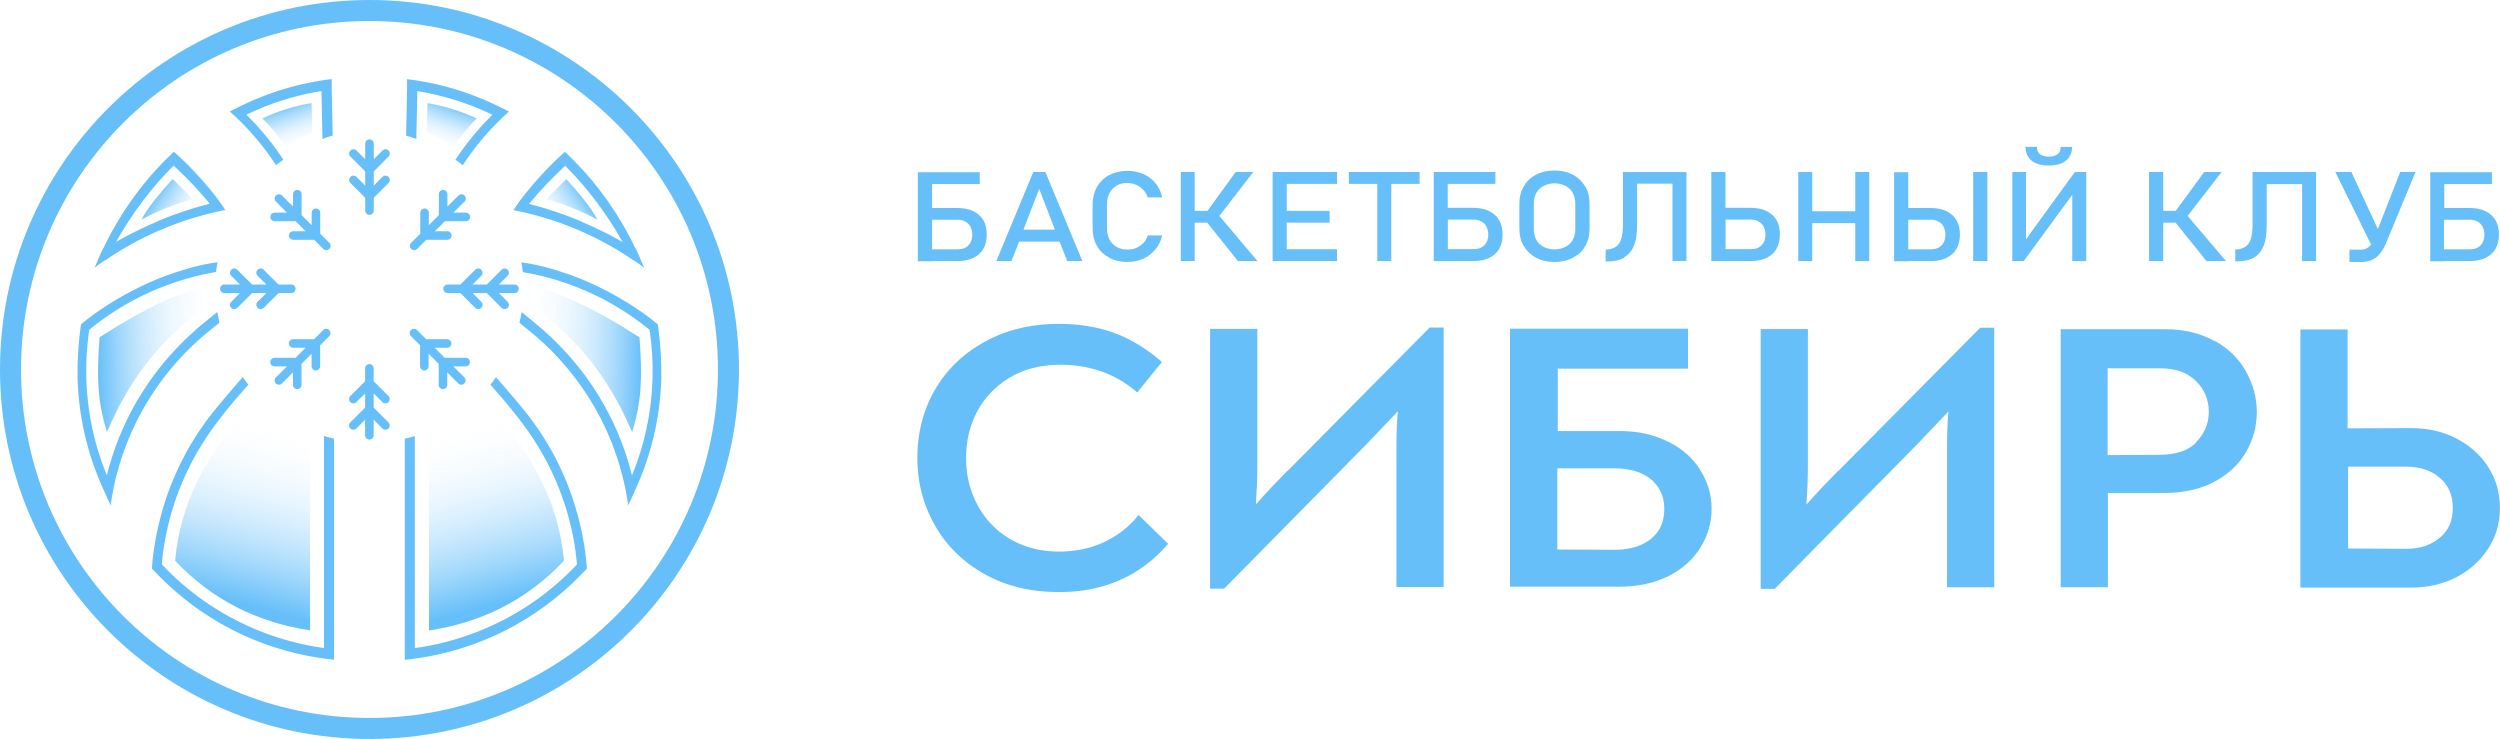 <?xml version="1.0" encoding="UTF-8"?> <svg xmlns:xlink="http://www.w3.org/1999/xlink" xmlns="http://www.w3.org/2000/svg" data-bbox="0 0 280.65 82.96" viewBox="0 0 280.66 82.96" data-type="ugc"><g><defs><mask maskUnits="userSpaceOnUse" height="32766" width="3.05" y="-9012.91" x="40.02" id="8381291e-ebc2-4c9d-b79f-b54ed96e53ce"></mask><mask maskUnits="userSpaceOnUse" height="6.79" width="3.05" y="24.51" x="40.02" id="ef46afa8-9050-4804-b5fe-ab9fc8d07662"><g filter="url(#7a74f079-67d2-4cf0-a215-baff0e11769f)"><g mask="url(#8381291e-ebc2-4c9d-b79f-b54ed96e53ce)"><path style="mix-blend-mode:multiply" fill="url(#9cbe2bfe-4dd0-4a9b-9095-eb3c4af861b7)" d="m41.47 24.51-1.45 3.5 1.45 3.29 1.6-3.29z"></path></g></g></mask><mask maskUnits="userSpaceOnUse" height="32766" width="3.09" y="-9012.91" x="40" id="debbaa3b-7d63-4538-9f99-3aa6994928a9"></mask><mask maskUnits="userSpaceOnUse" height="6.88" width="3.09" y="24.47" x="40" id="e515a192-2ba5-4e02-8270-837958e48aa9"><g filter="url(#5f9a6b09-f4e6-47d7-a177-ecf188ba04ac)"><g mask="url(#debbaa3b-7d63-4538-9f99-3aa6994928a9)"><path d="m41.47 31.34-.02-.03-1.45-3.3 1.47-3.55 1.62 3.55zm-1.43-3.33 1.43 3.25 1.58-3.25-1.58-3.46z" style="mix-blend-mode:multiply" fill="url(#604e765d-be46-46cd-a2ad-777c0bdd9fdf)"></path></g></g></mask><mask maskUnits="userSpaceOnUse" height="32766" width="3.5" y="-9012.91" x="42.1" id="98b455c2-9a44-4ac9-a6a5-d39a992ccbd2"></mask><mask maskUnits="userSpaceOnUse" height="7.81" width="3.5" y="22.88" x="42.1" id="600e5775-0e7d-4b2f-bc41-4a81e23f80a8"><g filter="url(#4a6fc8e1-b565-4e74-8535-fadddd865ec4)"><g mask="url(#98b455c2-9a44-4ac9-a6a5-d39a992ccbd2)"><path style="mix-blend-mode:multiply" fill="url(#0f926188-ecd9-4c05-842f-8fc4ddd9c56c)" d="m43.39 28.01-1.29 2.68 3.5-2.68v-5.13l-3.18 3.02z"></path></g></g></mask><mask maskUnits="userSpaceOnUse" height="32766" width="3.57" y="-9012.91" x="42.05" id="a3d8d0f0-d80c-4113-8a1c-90fd80fd6306"></mask><mask maskUnits="userSpaceOnUse" height="7.91" width="3.57" y="22.84" x="42.05" id="1ef5bc40-323c-4a77-b434-cfd1f8b7be45"><g filter="url(#b9f44138-5f10-410e-bcea-fd60ba0f1d8c)"><g mask="url(#a3d8d0f0-d80c-4113-8a1c-90fd80fd6306)"><path d="m42.05 30.75 1.32-2.74-.97-2.12 3.22-3.05v5.18l-3.56 2.73Zm.39-4.85.96 2.11-1.26 2.62L45.58 28v-5.08z" style="mix-blend-mode:multiply" fill="url(#bda35b3b-85c6-41b8-95c5-2d41ec1a8661)"></path></g></g></mask><mask maskUnits="userSpaceOnUse" height="32766" width="3.5" y="-9012.91" x="37.48" id="78565c2e-329d-42cc-aad9-c3f40055bda0"></mask><mask maskUnits="userSpaceOnUse" height="7.81" width="3.5" y="22.88" x="37.48" id="85565e99-0b56-4922-8861-a0aa65d30c42"><g filter="url(#55588344-2fc6-4b5b-9bcb-f65031283986)"><g mask="url(#78565c2e-329d-42cc-aad9-c3f40055bda0)"><path style="mix-blend-mode:multiply" fill="url(#bca43907-b296-4400-8550-5b156fe85b2b)" d="m39.7 28.01 1.29 2.68-3.51-2.68v-5.13l3.18 3.02z"></path></g></g></mask><mask maskUnits="userSpaceOnUse" height="32766" width="3.57" y="-9012.91" x="37.47" id="5fef344a-84cd-42d8-ac51-c618ab93a70e"></mask><mask maskUnits="userSpaceOnUse" height="7.91" width="3.57" y="22.84" x="37.47" id="04b9b35b-e4e4-4c3b-8cc5-23cb85e81dd8"><g filter="url(#48ccb051-e4f9-445a-be0c-ac104703c703)"><g mask="url(#5fef344a-84cd-42d8-ac51-c618ab93a70e)"><path d="m41.04 30.75-3.57-2.73v-5.18l3.22 3.05-.96 2.12 1.32 2.74ZM37.5 28l3.44 2.63-1.26-2.62.96-2.11-3.14-2.98z" style="mix-blend-mode:multiply" fill="url(#e218fbbd-a3ad-420e-af38-089741320108)"></path></g></g></mask><mask maskUnits="userSpaceOnUse" height="32766" width="3.05" y="-9012.91" x="40.02" id="9a872bd1-f149-4aac-9bf5-a39767d6cca1"></mask><mask maskUnits="userSpaceOnUse" height="6.79" width="3.05" y="33.51" x="40.02" id="358e8499-5ae2-413e-b5b8-579cb05d8781"><g filter="url(#0460b159-8922-403f-bb09-f1381ad9348f)"><g mask="url(#9a872bd1-f149-4aac-9bf5-a39767d6cca1)"><path style="mix-blend-mode:multiply" fill="url(#f7fc1f9b-283d-4654-a3f6-d334c3abb498)" d="m41.47 40.3-1.45-3.5 1.45-3.29 1.6 3.29z"></path></g></g></mask><mask maskUnits="userSpaceOnUse" height="32766" width="3.09" y="-9012.91" x="40" id="d1ea6c82-6c82-49f9-a853-ec79144d5207"></mask><mask maskUnits="userSpaceOnUse" height="6.88" width="3.09" y="33.47" x="40" id="37ec07b0-4945-4f70-a05d-845eb15f59bb"><g filter="url(#e4c6cc48-34ab-4a51-ae6d-2aaeb8439337)"><g mask="url(#d1ea6c82-6c82-49f9-a853-ec79144d5207)"><path d="M41.47 40.35 40 36.8l1.47-3.33 1.62 3.33zm-1.44-3.55 1.43 3.46 1.58-3.46-1.58-3.25z" style="mix-blend-mode:multiply" fill="url(#4db0ccfe-3e39-43f1-bfd2-84b9f6a96fbc)"></path></g></g></mask><mask maskUnits="userSpaceOnUse" height="32766" width="3.5" y="-9012.91" x="42.1" id="a7addad0-8578-4f23-ba79-86156b46b3f8"></mask><mask maskUnits="userSpaceOnUse" height="7.81" width="3.5" y="34.12" x="42.1" id="aa449fd0-b941-4514-b530-134101312d81"><g filter="url(#3e8bb9ec-b6e4-490e-a1cd-d7fcb96a5635)"><g mask="url(#a7addad0-8578-4f23-ba79-86156b46b3f8)"><path style="mix-blend-mode:multiply" fill="url(#fa8e73e2-31db-4fb2-abf6-d544b78a0d8e)" d="m43.39 36.8-1.29-2.68 3.5 2.68v5.13l-3.18-3.02z"></path></g></g></mask><mask maskUnits="userSpaceOnUse" height="32766" width="3.57" y="-9012.91" x="42.05" id="1f0b8d0b-53d5-4c51-83da-43471c0ebe2e"></mask><mask maskUnits="userSpaceOnUse" height="7.91" width="3.57" y="34.06" x="42.05" id="09cae33b-ff4f-4d86-88e9-9199c1c8f20d"><g filter="url(#9f446142-ea2c-47b8-a2e6-20f681229a23)"><g mask="url(#1f0b8d0b-53d5-4c51-83da-43471c0ebe2e)"><path d="m45.62 41.97-3.22-3.05.96-2.12-1.32-2.74 3.57 2.73v5.18Zm-3.18-3.06 3.14 2.98v-5.08l-3.44-2.63 1.26 2.62z" style="mix-blend-mode:multiply" fill="url(#e2e2fea3-671d-4ddc-b3c0-72143402d359)"></path></g></g></mask><mask maskUnits="userSpaceOnUse" height="32766" width="3.5" y="-9012.91" x="37.48" id="b75c3a72-ef83-474a-b8d8-7c5b190d4c5b"></mask><mask maskUnits="userSpaceOnUse" height="7.81" width="3.5" y="34.12" x="37.48" id="5d3df922-fdd9-4457-b322-c9c063cb1fde"><g filter="url(#2c86d8c8-75d6-4410-881f-402919e60cbd)"><g mask="url(#b75c3a72-ef83-474a-b8d8-7c5b190d4c5b)"><path style="mix-blend-mode:multiply" fill="url(#90437ce9-2821-4c36-b5a1-578f887f5e3f)" d="m39.7 36.8 1.29-2.68-3.51 2.68v5.13l3.18-3.02z"></path></g></g></mask><mask maskUnits="userSpaceOnUse" height="32766" width="3.57" y="-9012.91" x="37.47" id="3be89d1f-6dd2-44de-8f64-389e02fa9929"></mask><mask maskUnits="userSpaceOnUse" height="7.91" width="3.57" y="34.06" x="37.47" id="51a64433-0ec8-4ad3-8a32-932919d4161f"><g filter="url(#8480b164-85d4-4b8a-82a7-7268adc0c069)"><g mask="url(#3be89d1f-6dd2-44de-8f64-389e02fa9929)"><path d="M37.47 41.97v-5.18l3.56-2.73-1.32 2.74.97 2.12-3.22 3.05Zm.03-5.16v5.08l3.14-2.98-.96-2.11 1.26-2.62z" style="mix-blend-mode:multiply" fill="url(#8fa55b80-9024-4244-a5c4-4ebd92179808)"></path></g></g></mask><mask maskUnits="userSpaceOnUse" height="32766" width="6.79" y="-9012.91" x="42.57" id="89772f3f-c146-47f7-91d2-1c4fe761feae"></mask><mask maskUnits="userSpaceOnUse" height="3.05" width="6.79" y="30.96" x="42.57" id="cef4e33e-8a8c-44e0-a1e6-1eab053289a6"><g filter="url(#e5b1adb5-74c3-47cf-b187-9bb95c5efada)"><g mask="url(#89772f3f-c146-47f7-91d2-1c4fe761feae)"><path style="mix-blend-mode:multiply" fill="url(#2fea8d55-649f-4572-80d6-0f8c49f71412)" d="m49.36 32.41-3.5-1.45-3.29 1.45 3.29 1.6z"></path></g></g></mask><mask maskUnits="userSpaceOnUse" height="32766" width="6.88" y="-9012.91" x="42.53" id="e71a5e89-a7b7-47ed-989f-7cd667c2bb84"></mask><mask maskUnits="userSpaceOnUse" height="3.09" width="6.88" y="30.94" x="42.53" id="74539a94-d4e8-4ecd-a889-c2c47d34320e"><g filter="url(#ddc9deb8-82fc-43ec-b3a7-56d51c5842f3)"><g mask="url(#e71a5e89-a7b7-47ed-989f-7cd667c2bb84)"><path d="m45.86 34.03-3.33-1.62 3.33-1.47 3.54 1.47-3.55 1.62Zm-3.25-1.62 3.25 1.58 3.46-1.58-3.46-1.43z" style="mix-blend-mode:multiply" fill="url(#22e1eb64-2ca1-4574-8e3d-490b694125dc)"></path></g></g></mask><mask maskUnits="userSpaceOnUse" height="32766" width="7.81" y="-9012.91" x="43.18" id="de94493a-0a2d-4402-9d57-83dfd7d1088e"></mask><mask maskUnits="userSpaceOnUse" height="3.5" width="7.81" y="33.04" x="43.18" id="da2bd7a5-c652-4dc1-8ee6-1761caf727b6"><g filter="url(#a1eb752f-4e2f-4654-a37e-66db5addb745)"><g mask="url(#de94493a-0a2d-4402-9d57-83dfd7d1088e)"><path style="mix-blend-mode:multiply" fill="url(#46d12d68-2c03-431f-b1a4-d06ed1625537)" d="m45.86 34.33-2.68-1.29 2.68 3.5h5.13l-3.01-3.18z"></path></g></g></mask><mask maskUnits="userSpaceOnUse" height="32766" width="7.91" y="-9012.91" x="43.13" id="dab00826-75dc-42eb-959a-7606544ece4b"></mask><mask maskUnits="userSpaceOnUse" height="3.57" width="7.91" y="32.99" x="43.13" id="c5e32037-f5af-4336-8458-5b2748794b4d"><g filter="url(#92dd64e6-e562-47b1-836f-de34e2672214)"><g mask="url(#dab00826-75dc-42eb-959a-7606544ece4b)"><path d="M51.03 36.56h-5.18l-2.72-3.57 2.74 1.32 2.12-.97zm-5.16-.04h5.08l-2.98-3.14-2.11.96-2.62-1.26z" style="mix-blend-mode:multiply" fill="url(#96ac2646-0ce4-4f3c-9954-20a2fbc98b31)"></path></g></g></mask><mask maskUnits="userSpaceOnUse" height="32766" width="7.81" y="-9012.91" x="43.18" id="b0c4bac7-e085-4db0-861e-d051da7ed842"></mask><mask maskUnits="userSpaceOnUse" height="3.5" width="7.81" y="28.42" x="43.18" id="c1674dc5-3aa4-4951-9f24-ff8c7b1925f8"><g filter="url(#28375846-4acd-478b-8b59-63aa62aa8dfa)"><g mask="url(#b0c4bac7-e085-4db0-861e-d051da7ed842)"><path style="mix-blend-mode:multiply" fill="url(#d02c13c1-a3ef-4ad8-bdf4-47d7bfa51cf1)" d="m45.86 30.64-2.68 1.29 2.68-3.51h5.13l-3.01 3.18z"></path></g></g></mask><mask maskUnits="userSpaceOnUse" height="32766" width="7.91" y="-9012.91" x="43.13" id="0bb5ae1a-7134-4306-ac23-31cdd52cd21d"></mask><mask maskUnits="userSpaceOnUse" height="3.57" width="7.91" y="28.41" x="43.13" id="b3f13003-9a51-42f2-b77d-49c80a9b2da6"><g filter="url(#95668d08-9428-457d-b15b-5d5b84ba8427)"><g mask="url(#0bb5ae1a-7134-4306-ac23-31cdd52cd21d)"><path d="m43.13 31.98 2.73-3.57h5.18l-.03.03-3.02 3.19-2.12-.97zm2.74-3.54-2.63 3.44 2.62-1.26 2.11.96 2.98-3.14z" style="mix-blend-mode:multiply" fill="url(#b278bda0-9480-4959-ba1b-ca1bcb8e6a8e)"></path></g></g></mask><mask maskUnits="userSpaceOnUse" height="32766" width="6.79" y="-9012.91" x="33.57" id="31b2bbe8-6353-4fab-9157-d4cccd785462"></mask><mask maskUnits="userSpaceOnUse" height="3.05" width="6.79" y="30.96" x="33.57" id="17c463a0-7c53-41fd-9edb-e74c5cfd4a38"><g filter="url(#ad86db56-f847-4529-90b4-8d4b376a4053)"><g mask="url(#31b2bbe8-6353-4fab-9157-d4cccd785462)"><path style="mix-blend-mode:multiply" fill="url(#82f08786-4742-486c-bc93-f1ee9eb7349a)" d="m33.57 32.41 3.5-1.45 3.29 1.45-3.29 1.6z"></path></g></g></mask><mask maskUnits="userSpaceOnUse" height="32766" width="6.88" y="-9012.91" x="33.53" id="0365a260-ea8c-4697-a99d-d1b50e1675e1"></mask><mask maskUnits="userSpaceOnUse" height="3.09" width="6.88" y="30.94" x="33.53" id="b20b97a7-8c51-4ec6-bb7d-3ae6452319ca"><g filter="url(#774f23f1-5668-4809-8f63-434c6474b979)"><g mask="url(#0365a260-ea8c-4697-a99d-d1b50e1675e1)"><path d="m37.07 34.03-3.55-1.62 3.55-1.47 3.33 1.47zm-3.46-1.62 3.46 1.58 3.25-1.58-3.25-1.43z" style="mix-blend-mode:multiply" fill="url(#152ce02c-0095-41fe-bba7-d8d8951989f0)"></path></g></g></mask><mask maskUnits="userSpaceOnUse" height="32766" width="7.81" y="-9012.91" x="31.94" id="ddd5bf61-e134-482c-a159-b5c91d0ef746"></mask><mask maskUnits="userSpaceOnUse" height="3.5" width="7.81" y="33.04" x="31.94" id="76a77a6d-1049-48f7-8a07-14fd46af4523"><g filter="url(#889ba124-5786-4369-bbcd-b9fe81635382)"><g mask="url(#ddd5bf61-e134-482c-a159-b5c91d0ef746)"><path style="mix-blend-mode:multiply" fill="url(#43a91c19-b181-4ef5-a656-df42f0d4a18a)" d="m37.07 34.33 2.68-1.29-2.68 3.5h-5.13l3.02-3.18z"></path></g></g></mask><mask maskUnits="userSpaceOnUse" height="32766" width="7.91" y="-9012.91" x="31.9" id="5608d059-2f49-497e-b8ec-765cd59e6ab7"></mask><mask maskUnits="userSpaceOnUse" height="3.57" width="7.91" y="32.99" x="31.9" id="778f3680-0488-4138-b146-de507e08a221"><g filter="url(#26cbd9ab-9c5b-4312-a33f-8f5e474214f6)"><g mask="url(#5608d059-2f49-497e-b8ec-765cd59e6ab7)"><path d="M37.08 36.56H31.9l.03-.03 3.02-3.19 2.12.97 2.74-1.32zm-5.09-.04h5.08l2.63-3.44-2.62 1.26-2.11-.96z" style="mix-blend-mode:multiply" fill="url(#f9205ab0-529f-4f56-8dce-152997b43340)"></path></g></g></mask><mask maskUnits="userSpaceOnUse" height="32766" width="7.81" y="-9012.91" x="31.94" id="45f13c5d-c830-407e-b2e6-f47878a34822"></mask><mask maskUnits="userSpaceOnUse" height="3.5" width="7.81" y="28.42" x="31.94" id="f79abee6-70c6-4c9c-9d30-ca949565bc55"><g filter="url(#03d340af-0bc4-4c4f-9382-ab244f87fe86)"><g mask="url(#45f13c5d-c830-407e-b2e6-f47878a34822)"><path style="mix-blend-mode:multiply" fill="url(#3b1a5402-c157-40b1-b57b-528ed74c2cd9)" d="m37.07 30.64 2.68 1.29-2.68-3.51h-5.13l3.02 3.18z"></path></g></g></mask><mask maskUnits="userSpaceOnUse" height="32766" width="7.91" y="-9012.91" x="31.9" id="60bfc1e4-a940-40ed-b2fa-f7fa7bfd119e"></mask><mask maskUnits="userSpaceOnUse" height="3.57" width="7.91" y="28.41" x="31.9" id="b697cf64-7e17-4262-8c97-da435f981058"><g filter="url(#735faeac-1b73-4120-a474-baca41b47658)"><g mask="url(#60bfc1e4-a940-40ed-b2fa-f7fa7bfd119e)"><path d="m39.81 31.98-2.74-1.32-2.12.97-3.04-3.22h5.18zm-2.74-1.36 2.62 1.26-2.63-3.44h-5.08l2.98 3.14z" style="mix-blend-mode:multiply" fill="url(#1c7078ec-7679-4641-a416-f685c02680fd)"></path></g></g></mask><linearGradient gradientUnits="userSpaceOnUse" gradientTransform="matrix(1 0 0 -1 0 1642.53)" y2="1594.18" x2="31.99" y1="1574.84" x1="26.81" id="3d3c9bcf-9e44-4c4e-b9b0-d4a3555becee"><stop stop-color="#66bff9" offset="0"></stop><stop stop-opacity=".82" stop-color="#66bff9" offset=".1"></stop><stop stop-opacity=".6" stop-color="#66bff9" offset=".23"></stop><stop stop-opacity=".42" stop-color="#66bff9" offset=".36"></stop><stop stop-opacity=".27" stop-color="#66bff9" offset=".49"></stop><stop stop-opacity=".15" stop-color="#66bff9" offset=".62"></stop><stop stop-opacity=".07" stop-color="#66bff9" offset=".75"></stop><stop stop-opacity=".02" stop-color="#66bff9" offset=".88"></stop><stop stop-opacity="0" stop-color="#66bff9" offset="1"></stop></linearGradient><linearGradient gradientUnits="userSpaceOnUse" gradientTransform="scale(1 -1)rotate(1.52 58280.415 2728.378)" y2="1506.34" x2="-27.68" y1="1506.34" x1="-42.01" id="5d1646a4-064f-40ad-8669-fce1ecaa4253"><stop stop-color="#66bff9" offset="0"></stop><stop stop-opacity=".89" stop-color="#66bff9" offset=".05"></stop><stop stop-opacity=".68" stop-color="#66bff9" offset=".15"></stop><stop stop-opacity=".5" stop-color="#66bff9" offset=".25"></stop><stop stop-opacity=".34" stop-color="#66bff9" offset=".36"></stop><stop stop-opacity=".22" stop-color="#66bff9" offset=".47"></stop><stop stop-opacity=".12" stop-color="#66bff9" offset=".59"></stop><stop stop-opacity=".05" stop-color="#66bff9" offset=".71"></stop><stop stop-opacity=".01" stop-color="#66bff9" offset=".84"></stop><stop stop-opacity="0" stop-color="#66bff9" offset="1"></stop></linearGradient><linearGradient xlink:href="#3d3c9bcf-9e44-4c4e-b9b0-d4a3555becee" gradientTransform="scale(1 -1)rotate(1.31 68221.614 2756.09)" y2="1543.04" x2="-11.89" y1="1548.01" x1="-13.51" id="b6e8b6e2-e82c-402f-a384-b335891b5c9c"></linearGradient><linearGradient xlink:href="#3d3c9bcf-9e44-4c4e-b9b0-d4a3555becee" gradientTransform="scale(1 -1)rotate(4.9 15565.797 2747.835)" y2="1312.59" x2="-158.02" y1="1316.24" x1="-162.66" id="cbaec6a1-a774-478d-a8c2-29cf58d6c84d"></linearGradient><linearGradient xlink:href="#3d3c9bcf-9e44-4c4e-b9b0-d4a3555becee" gradientTransform="rotate(-180 -612.025 821.265)" y2="1594.17" x2="-1275.02" y1="1574.82" x1="-1280.2" id="4b78d90c-f4c7-415f-bd63-355cd1da36c5"></linearGradient><linearGradient xlink:href="#5d1646a4-064f-40ad-8669-fce1ecaa4253" gradientTransform="rotate(-178.48 -648.213 781.225)" y2="1540.99" x2="-1334.23" y1="1540.99" x1="-1348.56" id="c5bff785-e067-4be0-8316-835ba1696714"></linearGradient><linearGradient xlink:href="#3d3c9bcf-9e44-4c4e-b9b0-d4a3555becee" gradientTransform="rotate(-178.69 -643.534 786.934)" y2="1572.91" x2="-1318.56" y1="1577.87" x1="-1320.18" id="60dd2e2c-7698-4ed6-a35b-693bb1e7add6"></linearGradient><linearGradient xlink:href="#3d3c9bcf-9e44-4c4e-b9b0-d4a3555becee" gradientTransform="rotate(-175.1 -729.596 692.195)" y2="1424.22" x2="-1460.25" y1="1427.87" x1="-1464.89" id="a191172f-df0f-45db-9c1d-534a9d0d5e37"></linearGradient><linearGradient gradientUnits="userSpaceOnUse" y2="24.51" x2="41.54" y1="31.3" x1="41.54" id="9cbe2bfe-4dd0-4a9b-9095-eb3c4af861b7"><stop stop-color="#ffffff" offset="0"></stop><stop stop-color="#000000" offset=".9"></stop></linearGradient><linearGradient xlink:href="#9cbe2bfe-4dd0-4a9b-9095-eb3c4af861b7" y2="31.34" x2="41.54" y1="24.47" x1="41.54" id="604e765d-be46-46cd-a2ad-777c0bdd9fdf"></linearGradient><linearGradient xlink:href="#9cbe2bfe-4dd0-4a9b-9095-eb3c4af861b7" y2="30.69" x2="43.85" y1="22.88" x1="43.85" id="0f926188-ecd9-4c05-842f-8fc4ddd9c56c"></linearGradient><linearGradient xlink:href="#9cbe2bfe-4dd0-4a9b-9095-eb3c4af861b7" y2="30.75" x2="43.83" y1="22.84" x1="43.83" id="bda35b3b-85c6-41b8-95c5-2d41ec1a8661"></linearGradient><linearGradient xlink:href="#9cbe2bfe-4dd0-4a9b-9095-eb3c4af861b7" gradientTransform="matrix(-1 0 0 1 -14597.61 0)" y2="30.69" x2="-14636.84" y1="22.88" x1="-14636.84" id="bca43907-b296-4400-8550-5b156fe85b2b"></linearGradient><linearGradient xlink:href="#9cbe2bfe-4dd0-4a9b-9095-eb3c4af861b7" gradientTransform="matrix(-1 0 0 1 -14597.61 0)" y2="30.75" x2="-14636.86" y1="22.84" x1="-14636.86" id="e218fbbd-a3ad-420e-af38-089741320108"></linearGradient><linearGradient xlink:href="#9cbe2bfe-4dd0-4a9b-9095-eb3c4af861b7" gradientTransform="matrix(1 0 0 -1 0 6507.97)" y2="6467.67" x2="41.54" y1="6474.46" x1="41.54" id="f7fc1f9b-283d-4654-a3f6-d334c3abb498"></linearGradient><linearGradient xlink:href="#9cbe2bfe-4dd0-4a9b-9095-eb3c4af861b7" gradientTransform="matrix(1 0 0 -1 0 6507.97)" y2="6474.5" x2="41.54" y1="6467.62" x1="41.54" id="4db0ccfe-3e39-43f1-bfd2-84b9f6a96fbc"></linearGradient><linearGradient xlink:href="#9cbe2bfe-4dd0-4a9b-9095-eb3c4af861b7" gradientTransform="matrix(1 0 0 -1 0 6507.97)" y2="6473.85" x2="43.85" y1="6466.04" x1="43.85" id="fa8e73e2-31db-4fb2-abf6-d544b78a0d8e"></linearGradient><linearGradient xlink:href="#9cbe2bfe-4dd0-4a9b-9095-eb3c4af861b7" gradientTransform="matrix(1 0 0 -1 0 6507.97)" y2="6473.9" x2="43.83" y1="6466" x1="43.83" id="e2e2fea3-671d-4ddc-b3c0-72143402d359"></linearGradient><linearGradient xlink:href="#9cbe2bfe-4dd0-4a9b-9095-eb3c4af861b7" gradientTransform="rotate(-180 -7298.805 3253.985)" y2="6473.85" x2="-14636.84" y1="6466.04" x1="-14636.84" id="90437ce9-2821-4c36-b5a1-578f887f5e3f"></linearGradient><linearGradient xlink:href="#9cbe2bfe-4dd0-4a9b-9095-eb3c4af861b7" gradientTransform="rotate(-180 -7298.805 3253.985)" y2="6473.9" x2="-14636.86" y1="6466" x1="-14636.86" id="8fa55b80-9024-4244-a5c4-4ebd92179808"></linearGradient><linearGradient xlink:href="#9cbe2bfe-4dd0-4a9b-9095-eb3c4af861b7" gradientTransform="rotate(90 -7199.365 3105.765)" y2="-4142.96" x2="-10272.65" y1="-4136.17" x1="-10272.65" id="2fea8d55-649f-4572-80d6-0f8c49f71412"></linearGradient><linearGradient xlink:href="#9cbe2bfe-4dd0-4a9b-9095-eb3c4af861b7" gradientTransform="rotate(90 -7199.365 3105.765)" y2="-4136.13" x2="-10272.65" y1="-4143.01" x1="-10272.65" id="22e1eb64-2ca1-4574-8e3d-490b694125dc"></linearGradient><linearGradient xlink:href="#9cbe2bfe-4dd0-4a9b-9095-eb3c4af861b7" gradientTransform="rotate(90 -7199.365 3105.765)" y2="-4136.78" x2="-10270.34" y1="-4144.59" x1="-10270.34" id="46d12d68-2c03-431f-b1a4-d06ed1625537"></linearGradient><linearGradient xlink:href="#9cbe2bfe-4dd0-4a9b-9095-eb3c4af861b7" gradientTransform="rotate(90 -7199.365 3105.765)" y2="-4136.73" x2="-10270.35" y1="-4144.63" x1="-10270.35" id="96ac2646-0ce4-4f3c-9954-20a2fbc98b31"></linearGradient><linearGradient xlink:href="#9cbe2bfe-4dd0-4a9b-9095-eb3c4af861b7" gradientTransform="matrix(0 -1 -1 0 -4093.6 -4292.48)" y2="-4136.78" x2="-4322.65" y1="-4144.59" x1="-4322.65" id="d02c13c1-a3ef-4ad8-bdf4-47d7bfa51cf1"></linearGradient><linearGradient xlink:href="#9cbe2bfe-4dd0-4a9b-9095-eb3c4af861b7" gradientTransform="matrix(0 -1 -1 0 -4093.6 -4292.48)" y2="-4136.72" x2="-4322.67" y1="-4144.63" x1="-4322.67" id="b278bda0-9480-4959-ba1b-ca1bcb8e6a8e"></linearGradient><linearGradient xlink:href="#9cbe2bfe-4dd0-4a9b-9095-eb3c4af861b7" gradientTransform="matrix(0 1 1 0 -10731.84 10305.13)" y2="10765.41" x2="-10272.65" y1="10772.21" x1="-10272.65" id="82f08786-4742-486c-bc93-f1ee9eb7349a"></linearGradient><linearGradient xlink:href="#9cbe2bfe-4dd0-4a9b-9095-eb3c4af861b7" gradientTransform="matrix(0 1 1 0 -10731.84 10305.13)" y2="10772.25" x2="-10272.65" y1="10765.37" x1="-10272.65" id="152ce02c-0095-41fe-bba7-d8d8951989f0"></linearGradient><linearGradient xlink:href="#9cbe2bfe-4dd0-4a9b-9095-eb3c4af861b7" gradientTransform="matrix(0 1 1 0 -10731.84 10305.13)" y2="10771.59" x2="-10270.34" y1="10763.79" x1="-10270.34" id="43a91c19-b181-4ef5-a656-df42f0d4a18a"></linearGradient><linearGradient xlink:href="#9cbe2bfe-4dd0-4a9b-9095-eb3c4af861b7" gradientTransform="matrix(0 1 1 0 -10731.84 10305.13)" y2="10771.65" x2="-10270.35" y1="10763.74" x1="-10270.35" id="f9205ab0-529f-4f56-8dce-152997b43340"></linearGradient><linearGradient xlink:href="#9cbe2bfe-4dd0-4a9b-9095-eb3c4af861b7" gradientTransform="rotate(-90 -7512.16 3219.68)" y2="10771.59" x2="-4322.65" y1="10763.79" x1="-4322.65" id="3b1a5402-c157-40b1-b57b-528ed74c2cd9"></linearGradient><linearGradient xlink:href="#9cbe2bfe-4dd0-4a9b-9095-eb3c4af861b7" gradientTransform="rotate(-90 -7512.16 3219.68)" y2="10771.65" x2="-4322.67" y1="10763.75" x1="-4322.67" id="1c7078ec-7679-4641-a416-f685c02680fd"></linearGradient><filter filterUnits="userSpaceOnUse" color-interpolation-filters="sRGB" height="6.79" width="3.05" y="24.51" x="40.02" id="7a74f079-67d2-4cf0-a215-baff0e11769f"><feFlood result="bg" flood-color="#ffffff"></feFlood><feBlend in2="bg" in="SourceGraphic"></feBlend></filter><filter filterUnits="userSpaceOnUse" color-interpolation-filters="sRGB" height="6.88" width="3.09" y="24.47" x="40" id="5f9a6b09-f4e6-47d7-a177-ecf188ba04ac"><feFlood result="bg" flood-color="#ffffff"></feFlood><feBlend in2="bg" in="SourceGraphic"></feBlend></filter><filter filterUnits="userSpaceOnUse" color-interpolation-filters="sRGB" height="7.81" width="3.5" y="22.88" x="42.1" id="4a6fc8e1-b565-4e74-8535-fadddd865ec4"><feFlood result="bg" flood-color="#ffffff"></feFlood><feBlend in2="bg" in="SourceGraphic"></feBlend></filter><filter filterUnits="userSpaceOnUse" color-interpolation-filters="sRGB" height="7.91" width="3.57" y="22.84" x="42.05" id="b9f44138-5f10-410e-bcea-fd60ba0f1d8c"><feFlood result="bg" flood-color="#ffffff"></feFlood><feBlend in2="bg" in="SourceGraphic"></feBlend></filter><filter filterUnits="userSpaceOnUse" color-interpolation-filters="sRGB" height="7.81" width="3.5" y="22.88" x="37.48" id="55588344-2fc6-4b5b-9bcb-f65031283986"><feFlood result="bg" flood-color="#ffffff"></feFlood><feBlend in2="bg" in="SourceGraphic"></feBlend></filter><filter filterUnits="userSpaceOnUse" color-interpolation-filters="sRGB" height="7.91" width="3.57" y="22.84" x="37.47" id="48ccb051-e4f9-445a-be0c-ac104703c703"><feFlood result="bg" flood-color="#ffffff"></feFlood><feBlend in2="bg" in="SourceGraphic"></feBlend></filter><filter filterUnits="userSpaceOnUse" color-interpolation-filters="sRGB" height="6.79" width="3.05" y="33.51" x="40.02" id="0460b159-8922-403f-bb09-f1381ad9348f"><feFlood result="bg" flood-color="#ffffff"></feFlood><feBlend in2="bg" in="SourceGraphic"></feBlend></filter><filter filterUnits="userSpaceOnUse" color-interpolation-filters="sRGB" height="6.88" width="3.09" y="33.47" x="40" id="e4c6cc48-34ab-4a51-ae6d-2aaeb8439337"><feFlood result="bg" flood-color="#ffffff"></feFlood><feBlend in2="bg" in="SourceGraphic"></feBlend></filter><filter filterUnits="userSpaceOnUse" color-interpolation-filters="sRGB" height="7.81" width="3.5" y="34.12" x="42.1" id="3e8bb9ec-b6e4-490e-a1cd-d7fcb96a5635"><feFlood result="bg" flood-color="#ffffff"></feFlood><feBlend in2="bg" in="SourceGraphic"></feBlend></filter><filter filterUnits="userSpaceOnUse" color-interpolation-filters="sRGB" height="7.91" width="3.57" y="34.06" x="42.05" id="9f446142-ea2c-47b8-a2e6-20f681229a23"><feFlood result="bg" flood-color="#ffffff"></feFlood><feBlend in2="bg" in="SourceGraphic"></feBlend></filter><filter filterUnits="userSpaceOnUse" color-interpolation-filters="sRGB" height="7.81" width="3.5" y="34.12" x="37.48" id="2c86d8c8-75d6-4410-881f-402919e60cbd"><feFlood result="bg" flood-color="#ffffff"></feFlood><feBlend in2="bg" in="SourceGraphic"></feBlend></filter><filter filterUnits="userSpaceOnUse" color-interpolation-filters="sRGB" height="7.91" width="3.57" y="34.06" x="37.47" id="8480b164-85d4-4b8a-82a7-7268adc0c069"><feFlood result="bg" flood-color="#ffffff"></feFlood><feBlend in2="bg" in="SourceGraphic"></feBlend></filter><filter filterUnits="userSpaceOnUse" color-interpolation-filters="sRGB" height="3.05" width="6.79" y="30.96" x="42.57" id="e5b1adb5-74c3-47cf-b187-9bb95c5efada"><feFlood result="bg" flood-color="#ffffff"></feFlood><feBlend in2="bg" in="SourceGraphic"></feBlend></filter><filter filterUnits="userSpaceOnUse" color-interpolation-filters="sRGB" height="3.09" width="6.88" y="30.94" x="42.53" id="ddc9deb8-82fc-43ec-b3a7-56d51c5842f3"><feFlood result="bg" flood-color="#ffffff"></feFlood><feBlend in2="bg" in="SourceGraphic"></feBlend></filter><filter filterUnits="userSpaceOnUse" color-interpolation-filters="sRGB" height="3.5" width="7.81" y="33.04" x="43.18" id="a1eb752f-4e2f-4654-a37e-66db5addb745"><feFlood result="bg" flood-color="#ffffff"></feFlood><feBlend in2="bg" in="SourceGraphic"></feBlend></filter><filter filterUnits="userSpaceOnUse" color-interpolation-filters="sRGB" height="3.57" width="7.91" y="32.99" x="43.13" id="92dd64e6-e562-47b1-836f-de34e2672214"><feFlood result="bg" flood-color="#ffffff"></feFlood><feBlend in2="bg" in="SourceGraphic"></feBlend></filter><filter filterUnits="userSpaceOnUse" color-interpolation-filters="sRGB" height="3.5" width="7.81" y="28.42" x="43.18" id="28375846-4acd-478b-8b59-63aa62aa8dfa"><feFlood result="bg" flood-color="#ffffff"></feFlood><feBlend in2="bg" in="SourceGraphic"></feBlend></filter><filter filterUnits="userSpaceOnUse" color-interpolation-filters="sRGB" height="3.57" width="7.91" y="28.41" x="43.13" id="95668d08-9428-457d-b15b-5d5b84ba8427"><feFlood result="bg" flood-color="#ffffff"></feFlood><feBlend in2="bg" in="SourceGraphic"></feBlend></filter><filter filterUnits="userSpaceOnUse" color-interpolation-filters="sRGB" height="3.05" width="6.79" y="30.96" x="33.57" id="ad86db56-f847-4529-90b4-8d4b376a4053"><feFlood result="bg" flood-color="#ffffff"></feFlood><feBlend in2="bg" in="SourceGraphic"></feBlend></filter><filter filterUnits="userSpaceOnUse" color-interpolation-filters="sRGB" height="3.09" width="6.88" y="30.94" x="33.53" id="774f23f1-5668-4809-8f63-434c6474b979"><feFlood result="bg" flood-color="#ffffff"></feFlood><feBlend in2="bg" in="SourceGraphic"></feBlend></filter><filter filterUnits="userSpaceOnUse" color-interpolation-filters="sRGB" height="3.5" width="7.81" y="33.04" x="31.94" id="889ba124-5786-4369-bbcd-b9fe81635382"><feFlood result="bg" flood-color="#ffffff"></feFlood><feBlend in2="bg" in="SourceGraphic"></feBlend></filter><filter filterUnits="userSpaceOnUse" color-interpolation-filters="sRGB" height="3.57" width="7.91" y="32.99" x="31.9" id="26cbd9ab-9c5b-4312-a33f-8f5e474214f6"><feFlood result="bg" flood-color="#ffffff"></feFlood><feBlend in2="bg" in="SourceGraphic"></feBlend></filter><filter filterUnits="userSpaceOnUse" color-interpolation-filters="sRGB" height="3.5" width="7.81" y="28.42" x="31.94" id="03d340af-0bc4-4c4f-9382-ab244f87fe86"><feFlood result="bg" flood-color="#ffffff"></feFlood><feBlend in2="bg" in="SourceGraphic"></feBlend></filter><filter filterUnits="userSpaceOnUse" color-interpolation-filters="sRGB" height="3.57" width="7.91" y="28.41" x="31.9" id="735faeac-1b73-4120-a474-baca41b47658"><feFlood result="bg" flood-color="#ffffff"></feFlood><feBlend in2="bg" in="SourceGraphic"></feBlend></filter></defs><g><path d="M248.57 38.27c-1.54-.86-3.39-1.31-5.48-1.31h-11.75v28.96h5.3V55.34h6.35c2.17 0 4-.42 5.59-1.25 1.57-.84 2.77-1.96 3.55-3.32.81-1.38 1.23-2.9 1.23-4.52s-.42-3.13-1.23-4.57-1.98-2.59-3.55-3.45v.03Zm-2.01 11.41c-.91.91-2.32 1.38-4.15 1.38h-.03l-5.77.03v-9.74h5.9c1.67 0 3 .44 3.97 1.38.99.94 1.49 2.17 1.49 3.5s-.5 2.48-1.44 3.42z" fill="#66bff9"></path><path d="M123.97 60.85c-1.51.71-3.21 1.07-5.09 1.07-2.04 0-3.86-.47-5.43-1.38s-2.82-2.19-3.68-3.79c-.86-1.59-1.31-3.32-1.31-5.35s.47-3.84 1.36-5.41 2.17-2.82 3.73-3.71c1.57-.89 3.42-1.33 5.48-1.33 3.39 0 6.27 1.04 8.64 3.11l2.77-3.42c-1.72-1.49-3.47-2.56-5.3-3.24s-3.92-1.04-6.24-1.04c-3.06 0-5.8.63-8.2 1.93-2.4 1.28-4.31 3.06-5.67 5.35-1.36 2.3-2.04 4.94-2.04 7.73s.65 5.3 1.98 7.62c1.31 2.32 3.19 4.13 5.56 5.46 2.38 1.33 5.14 2.01 8.23 2.01h.03c2.59.03 4.91-.44 6.97-1.36 2.09-.91 3.86-2.3 5.38-4.05l-3.32-3.24a10.5 10.5 0 0 1-3.84 3.03h-.03Z" fill="#66bff9"></path><path d="M206.35 52.86c-1.1 1.12-2.32 2.38-3.55 3.79.08-1.36.16-2.74.16-4.1V36.94h-5.3v29.17h1.57l16.01-16.24c1.59-1.7 2.79-2.9 3.5-3.68-.13 1.38-.16 2.77-.16 4.13v15.61h5.3V36.79h-1.57l-15.93 16.08h-.03Z" fill="#66bff9"></path><path d="M187.31 49.62c-1.57-.81-3.39-1.23-5.46-1.23h-6.97v-7h14.62V36.9h-19.98v28.96h12.3c2.12 0 3.92-.42 5.48-1.18 1.57-.78 2.77-1.88 3.6-3.21.84-1.33 1.25-2.82 1.25-4.36s-.42-2.98-1.25-4.31q-1.215-1.995-3.6-3.21v.03Zm-1.96 10.87c-.99.81-2.35 1.23-4.1 1.23l-6.42-.03v-9.11h6.42c1.75 0 3.11.42 4.1 1.23.99.84 1.49 1.93 1.49 3.34s-.5 2.56-1.49 3.34" fill="#66bff9"></path><path d="M279.33 52.42c-.86-1.36-2.09-2.43-3.6-3.21s-3.21-1.15-5.07-1.15h-.03l-7.08.03v-11.1h-5.3v28.98h12.4c1.88 0 3.55-.39 5.07-1.15 1.51-.78 2.69-1.83 3.6-3.21s1.33-2.9 1.33-4.6-.44-3.24-1.33-4.6Zm-5.43 7.94c-.99.84-2.22 1.25-3.76 1.25l-6.53-.03v-9.19h6.53c1.54 0 2.79.42 3.76 1.25.99.84 1.46 1.98 1.46 3.39s-.47 2.53-1.46 3.34v-.03Z" fill="#66bff9"></path><path d="M144.54 52.84c-1.1 1.12-2.32 2.38-3.55 3.79.08-1.36.16-2.74.16-4.1V36.92h-5.3v29.17h1.57l16.01-16.24c1.59-1.7 2.79-2.9 3.5-3.68-.13 1.38-.16 2.77-.16 4.13v15.61h5.3V36.77h-1.57l-15.93 16.08h-.03Z" fill="#66bff9"></path><path d="M104.64 29.31h2.77c.71 0 1.33-.1 1.83-.34s.89-.57 1.15-1.02.39-.99.39-1.62-.13-1.18-.39-1.62-.65-.78-1.15-1.02-1.12-.34-1.83-.34h-2.77v-2.69h5.35v-1.33h-6.95v10h1.59v-.03Zm2.82-4.65c.37 0 .68.08.91.21s.44.31.57.57.21.55.21.91-.08.65-.21.89c-.13.26-.34.44-.57.57s-.57.18-.91.18h-2.82v-3.32h2.85l-.03-.03Z" fill="#66bff9"></path><path d="M114.41 27.12h4.54l.86 2.19h1.7l-4.15-10H116l-4.15 10h1.7zm2.27-5.88 1.75 4.54h-3.53l1.75-4.54z" fill="#66bff9"></path><path d="M124.51 28.94c.6.31 1.28.47 2.06.47.65 0 1.23-.13 1.78-.37s.99-.6 1.36-1.04.63-.97.76-1.57h-1.62c-.1.34-.26.63-.5.86-.24.24-.5.42-.81.55s-.63.18-.97.18c-.47 0-.86-.1-1.2-.29s-.63-.47-.81-.84-.29-.78-.29-1.23v-2.74c0-.47.1-.89.29-1.25.18-.37.47-.63.81-.84s.76-.29 1.2-.29c.34 0 .65.08.97.21s.57.31.81.57c.24.24.39.52.5.84h1.62c-.13-.6-.37-1.12-.73-1.57-.37-.44-.81-.81-1.36-1.04s-1.12-.37-1.78-.37c-.78 0-1.46.16-2.06.47s-1.04.76-1.38 1.31c-.31.57-.5 1.23-.5 1.96v2.74c0 .73.16 1.38.5 1.96.31.57.78.99 1.38 1.31h-.03Z" fill="#66bff9"></path><path fill="#66bff9" d="m135.53 25 3.45 4.31h2.19l-4.28-5.07 3.81-4.93h-1.98l-3.16 4.36h-1.44v-4.36h-1.56v10h1.56V25z"></path><path fill="#66bff9" d="M144.46 29.31h5.64v-1.33h-5.64V25h4.81v-1.33h-4.81v-3.03h5.64v-1.33h-7.23v10z"></path><path fill="#66bff9" d="M154.62 29.31h1.57v-8.67h3.18v-1.33h-7.94v1.33h3.19z"></path><path d="M167.13 23.67c-.5-.24-1.12-.34-1.83-.34h-2.77v-2.69h5.35v-1.33h-6.92v10h4.36c.71 0 1.33-.1 1.83-.34s.89-.57 1.15-1.02.39-.99.39-1.62-.13-1.18-.39-1.62-.65-.78-1.15-1.02l-.03-.03Zm-.26 3.55c-.13.26-.34.44-.57.57s-.57.18-.91.18h-2.85v-3.32h2.85c.37 0 .68.08.91.21s.44.31.57.57.21.55.21.91-.08.65-.21.89v-.03Z" fill="#66bff9"></path><path d="M172.45 28.94c.6.31 1.28.47 2.06.47s1.49-.16 2.06-.47c.6-.31 1.07-.73 1.38-1.31.34-.55.5-1.2.5-1.93v-2.85c0-.73-.16-1.38-.5-1.93s-.78-.99-1.38-1.31c-.6-.31-1.28-.47-2.06-.47s-1.49.16-2.06.47c-.6.31-1.07.73-1.38 1.31-.34.55-.5 1.2-.5 1.93v2.85c0 .73.16 1.38.5 1.93s.78.99 1.38 1.31m-.26-6.11c0-.44.1-.84.29-1.18.18-.34.47-.6.81-.78.37-.18.76-.29 1.23-.29s.86.1 1.23.29.63.44.81.78.29.73.29 1.18v2.92c0 .44-.1.84-.29 1.18-.18.34-.47.6-.81.78-.37.18-.76.29-1.23.29s-.86-.1-1.23-.29-.63-.44-.81-.78-.29-.73-.29-1.18z" fill="#66bff9"></path><path d="M182.35 28.87c.5-.29.86-.73 1.1-1.33s.34-1.38.34-2.35v-4.57h3.97v8.67h1.57v-9.97h-7.13v6.01c0 .63-.08 1.15-.21 1.54s-.34.68-.63.86-.65.29-1.1.29v1.33h.16c.78 0 1.44-.13 1.93-.42v-.05Z" fill="#66bff9"></path><path d="M199.43 27.93c.26-.44.39-.99.39-1.62s-.13-1.18-.39-1.62-.65-.78-1.15-1.02-1.12-.34-1.83-.34h-2.74v-4.02h-1.59v10h4.33c.71 0 1.33-.1 1.83-.34s.89-.57 1.15-1.02v-.03Zm-1.44-.71c-.13.26-.34.44-.57.57s-.57.18-.91.18h-2.79v-3.32h2.79c.37 0 .68.08.91.21s.44.31.57.57.21.55.21.91-.08.65-.21.89v-.03Z" fill="#66bff9"></path><path fill="#66bff9" d="M203.45 25.05h4.83v4.26h1.57v-10h-1.57v4.41h-4.83v-4.41h-1.57v10h1.57z"></path><path fill="#66bff9" d="M223.11 19.31v10h-1.59v-10z"></path><path d="M214.23 29.31h2.43c.71 0 1.33-.1 1.83-.34s.89-.57 1.15-1.02.39-.99.39-1.62-.13-1.18-.39-1.62-.65-.78-1.15-1.02-1.12-.34-1.83-.34h-2.43v-4.02h-1.59v10h1.59v-.03Zm2.48-4.65c.37 0 .68.08.91.21.26.13.44.31.57.57s.21.55.21.91-.08.65-.21.89c-.13.26-.34.44-.57.57-.26.13-.57.18-.91.18h-2.48v-3.32h2.48v-.03Z" fill="#66bff9"></path><path d="M229.98 18.58h.05c.81 0 1.46-.18 1.91-.55s.68-.89.68-1.54h-1.28c0 .37-.1.63-.34.81s-.55.29-.97.29h-.05c-.42 0-.73-.1-.97-.29-.24-.18-.34-.47-.34-.81h-1.28c0 .65.24 1.18.68 1.54s1.1.55 1.91.55" fill="#66bff9"></path><path fill="#66bff9" d="M232.64 29.31h1.57v-10h-1.28l-5.48 7.55v-7.55h-1.54v10h1.28l5.45-7.44z"></path><path fill="#66bff9" d="M242.85 25h1.39l3.47 4.31h2.19l-4.31-5.07 3.82-4.93h-1.96l-3.19 4.36h-1.41v-4.36h-1.59v10h1.59z"></path><path d="M258.44 20.64v8.67h1.57v-10h-7.13v6.01c0 .63-.08 1.15-.21 1.54s-.34.68-.63.86-.65.29-1.1.29v1.33h.16c.78 0 1.44-.13 1.93-.42.5-.29.86-.73 1.1-1.33s.34-1.38.34-2.35v-4.57h3.97z" fill="#66bff9"></path><path d="M266.2 27.43c-.13.18-.31.34-.5.44s-.39.16-.63.16h-1.31v1.38h1.31c.47 0 .89-.08 1.23-.24s.65-.39.91-.73.5-.73.68-1.2l3.29-7.94h-1.72l-2.51 6.42-2.98-6.42h-1.8l4 8.12h.03Z" fill="#66bff9"></path><path d="M274.4 29.31h2.77c.71 0 1.33-.1 1.83-.34s.89-.57 1.15-1.02.39-.99.39-1.62-.13-1.18-.39-1.62-.65-.78-1.15-1.02-1.12-.34-1.83-.34h-2.77v-2.69h5.35v-1.33h-6.92v10h1.59l-.03-.03Zm2.82-4.65c.37 0 .68.08.91.21s.44.31.57.57.21.55.21.91-.08.65-.21.89c-.13.26-.34.44-.57.57s-.57.18-.91.18h-2.85v-3.32h2.85v-.03Z" fill="#66bff9"></path><path d="M41.48 0C18.56 0 0 18.56 0 41.48s18.56 41.48 41.48 41.48S82.96 64.4 82.96 41.48 64.37 0 41.48 0m0 80.6c-21.6 0-39.12-17.51-39.12-39.12S19.87 2.36 41.48 2.36 80.6 19.87 80.6 41.48 63.09 80.6 41.48 80.6" fill="#66bff9" fill-rule="evenodd"></path><path d="M24.95 23.06c-.14-.19-.27-.38-.41-.58-1.51-1.98-3.18-3.82-5.02-5.44-.3.25-.58.58-.91.88-2.88 2.88-5.24 6.26-7 9.94h-.03c-.25.52-.47 1.02-.66 1.51-.11.22-.19.44-.3.66h.03c.38-.3.8-.6 1.21-.85h.05c.22-.16.41-.3.63-.44 1.81-1.18 3.73-2.2 5.82-3.07 2.25-.93 4.61-1.65 6.95-2.09-.14-.16-.22-.33-.36-.52m-7.22 1.78a45 45 0 0 0-4.69 2.31c1.76-3.13 3.9-6.01 6.45-8.56 1.45 1.35 2.8 2.75 4.06 4.28-1.95.49-3.9 1.15-5.82 1.95v.03Z" fill="#66bff9" fill-rule="evenodd"></path><path d="M34.81 50.18v20.59c-6.04-.91-11.06-3.51-15.15-7.82.55-6.31 3.43-12.11 8.65-17.46 1.67 2.11 3.87 3.68 6.51 4.67v.03Z" fill-rule="evenodd" fill="url(#3d3c9bcf-9e44-4c4e-b9b0-d4a3555becee)"></path><path d="M25.04 33.08c-.08-.77-.05-.69-.05-1.4-4.12.66-8.67 2.88-13.81 6.18-.33 4.53-.25 7.08.82 10.65 3.6-8.43 8.37-12.3 13.07-15.43z" fill-rule="evenodd" fill="url(#5d1646a4-064f-40ad-8669-fce1ecaa4253)"></path><path d="M32.12 16.5c.93-.71 1.89-1.26 2.94-1.65l-.08-3.29c-2 .36-3.84.93-5.52 1.73.91.91 1.81 1.98 2.66 3.24z" fill-rule="evenodd" fill="url(#b6e8b6e2-e82c-402f-a384-b335891b5c9c)"></path><path d="M19.35 20.07c.71.69 1.73 1.65 2.25 2.31-1.43.33-3.9 1.26-5.71 2.28.55-1.13 2.09-3.05 3.51-4.58h-.05Z" fill="url(#cbaec6a1-a774-478d-a8c2-29cf58d6c84d)" fill-rule="evenodd"></path><path d="M48.16 50.19v20.59c6.04-.91 11.06-3.51 15.15-7.82-.55-6.31-3.43-12.11-8.65-17.46-1.67 2.11-3.87 3.68-6.51 4.67v.03Z" fill-rule="evenodd" fill="url(#4b78d90c-f4c7-415f-bd63-355cd1da36c5)"></path><path d="M57.93 33.09c.08-.77.05-.69.05-1.4 4.12.66 8.67 2.88 13.81 6.18.33 4.53.25 7.08-.82 10.65-3.6-8.43-8.37-12.3-13.07-15.43z" fill-rule="evenodd" fill="url(#c5bff785-e067-4be0-8316-835ba1696714)"></path><path d="M50.85 16.51c-.93-.71-1.89-1.26-2.94-1.65l.08-3.29c2 .36 3.84.93 5.52 1.73-.91.91-1.81 1.98-2.66 3.24z" fill-rule="evenodd" fill="url(#60dd2e2c-7698-4ed6-a35b-693bb1e7add6)"></path><path d="M63.61 20.08c-.71.69-1.73 1.65-2.25 2.31 1.43.33 3.9 1.26 5.71 2.28-.55-1.13-2.09-3.05-3.51-4.58h.05Z" fill-rule="evenodd" fill="url(#a191172f-df0f-45db-9c1d-534a9d0d5e37)"></path><path d="M24.38 35.03c-.71.6-1.43 1.15-2.28 1.89-5 4.36-8.51 10.02-10.1 16.44-1.4-3.38-2.2-7.05-2.31-10.93-.05-1.84.08-3.65.33-5.41 2.69-2.2 5.82-4.01 9.33-5.22 1.65-.58 3.27-.99 4.91-1.26.03-.38.11-.74.16-1.1-1.73.25-2.99.55-5.38 1.37-2.66.91-6.26 2.77-8.87 4.75-.38.27-.74.58-1.07.85-.05.36-.11.69-.14 1.07a38.5 38.5 0 0 0-.25 4.94c.11 4.5 1.18 8.81 2.96 12.65.25.58.49 1.13.8 1.7v-.39c1.15-7.58 5.02-14.16 10.54-18.83.58-.47 1.1-.91 1.62-1.32-.08-.41-.16-.82-.25-1.24h-.03Z" fill="#66bff9" fill-rule="evenodd"></path><path d="M36.37 48.92v23.83c-7.11-.99-13.51-4.39-18.2-9.39.16-2.06.58-4.12 1.18-6.15 1.07-3.51 2.72-6.7 4.78-9.47 1.32-1.78 2.58-3.24 3.76-4.56a9 9 0 0 1-.63-.85 146 146 0 0 0-2.77 3.24 31.8 31.8 0 0 0-6.15 11.36c-.69 2.31-1.13 4.61-1.29 6.89.27.3.55.55.77.8 5.11 5.22 12 8.67 19.68 9.44V49.24c-.38-.08-.77-.19-1.15-.3l.03-.03Z" fill="#66bff9" fill-rule="evenodd"></path><path d="M30.99 18.53c.27-.19.55-.41.82-.6a31 31 0 0 0-4.15-5.05c2.64-1.29 5.46-2.17 8.43-2.66l.11 5.38c.36-.14.77-.27 1.15-.38l-.11-5.19V8.88c-3.93.47-7.58 1.65-10.93 3.38l.14-.08c-.22.11-.44.25-.66.33 1.95 1.73 3.68 3.71 5.16 5.98l.03.05Z" fill="#66bff9" fill-rule="evenodd"></path><path d="M57.99 23.07c.14-.19.27-.38.41-.58 1.51-1.98 3.18-3.82 5.02-5.44.3.25.58.58.91.88 2.88 2.88 5.24 6.26 7 9.94h.03c.25.52.47 1.02.66 1.51.11.22.19.44.3.66h-.03c-.38-.3-.8-.6-1.21-.85h-.05c-.22-.16-.41-.3-.63-.44-1.81-1.18-3.73-2.2-5.82-3.07-2.25-.93-4.61-1.65-6.95-2.09.14-.16.22-.33.36-.52m7.22 1.79c1.62.69 3.18 1.45 4.69 2.31-1.76-3.13-3.9-6.01-6.45-8.56-1.45 1.35-2.8 2.75-4.06 4.28 1.95.49 3.9 1.15 5.82 1.95v.03Z" fill="#66bff9" fill-rule="evenodd"></path><path d="M58.57 35.04c.71.6 1.43 1.15 2.28 1.89 5 4.36 8.51 10.02 10.1 16.44 1.4-3.38 2.2-7.05 2.31-10.93.05-1.84-.08-3.65-.33-5.41-2.69-2.2-5.82-4.01-9.33-5.22-1.65-.58-3.27-.99-4.91-1.26-.03-.38-.11-.74-.16-1.1 1.73.25 2.99.55 5.38 1.37 2.66.91 6.26 2.77 8.87 4.75.38.27.74.58 1.07.85.05.36.11.69.14 1.07.19 1.62.27 3.27.25 4.94-.11 4.5-1.18 8.81-2.96 12.65-.25.58-.49 1.13-.8 1.7v-.39c-1.15-7.58-5.02-14.16-10.54-18.83-.58-.47-1.1-.91-1.62-1.32.08-.41.16-.82.25-1.24h.03Z" fill="#66bff9" fill-rule="evenodd"></path><path d="M46.57 48.93v23.83c7.11-.99 13.51-4.39 18.2-9.39-.16-2.06-.58-4.12-1.18-6.15-1.07-3.51-2.72-6.7-4.78-9.47-1.32-1.78-2.58-3.24-3.76-4.56.22-.27.44-.55.63-.85 1.04 1.18 2.39 2.77 2.77 3.24 2.72 3.24 4.86 7.05 6.15 11.36.69 2.31 1.13 4.61 1.29 6.89-.27.3-.55.55-.77.8a31.95 31.95 0 0 1-19.68 9.44V49.25c.38-.08.77-.19 1.15-.3l-.03-.03Z" fill="#66bff9" fill-rule="evenodd"></path><path d="M51.95 18.54c-.27-.19-.55-.41-.82-.6a31 31 0 0 1 4.15-5.05c-2.64-1.29-5.46-2.17-8.43-2.66l-.11 5.38c-.36-.14-.77-.27-1.15-.38l.11-5.19V8.89c3.93.47 7.58 1.65 10.93 3.38l-.14-.08c.22.11.44.25.66.33a29.5 29.5 0 0 0-5.16 5.98l-.03.05Z" fill="#66bff9" fill-rule="evenodd"></path><path d="m42.94 19.86-.98.98v-1.6l1.66-1.66c.19-.19.19-.49 0-.68a.477.477 0 0 0-.68 0l-.98.98v-1.75c0-.26-.21-.48-.48-.48s-.48.21-.48.48v1.75l-.98-.98a.477.477 0 0 0-.68 0c-.19.19-.19.49 0 .68L41 19.24v1.6l-.98-.98a.477.477 0 0 0-.68 0c-.19.19-.19.49 0 .68L41 22.2v1.44c0 .26.21.48.48.48s.48-.21.48-.48V22.2l1.66-1.66c.19-.19.19-.49 0-.68a.477.477 0 0 0-.68 0" fill="#66bff9" fill-rule="evenodd"></path><path d="m54.03 30.96-.98.98h1.6l1.66-1.66c.19-.19.49-.19.68 0s.19.49 0 .68l-.98.98h1.75c.26 0 .48.21.48.48s-.21.48-.48.48h-1.75l.98.98c.19.19.19.49 0 .68s-.49.19-.68 0l-1.66-1.66h-1.6l.98.98c.19.19.19.49 0 .68s-.49.19-.68 0l-1.66-1.66h-1.44c-.26 0-.48-.21-.48-.48s.21-.48.48-.48h1.44l1.66-1.66c.19-.19.49-.19.68 0s.19.49 0 .68" fill="#66bff9" fill-rule="evenodd"></path><path d="m28.92 30.96.98.98h-1.6l-1.66-1.66a.477.477 0 0 0-.68 0c-.19.19-.19.49 0 .68l.98.98h-1.75c-.26 0-.48.21-.48.48s.21.48.48.48h1.75l-.98.98c-.19.19-.19.49 0 .68s.49.19.68 0l1.66-1.66h1.6l-.98.98c-.19.19-.19.49 0 .68s.49.19.68 0l1.66-1.66h1.44c.26 0 .48-.21.48-.48s-.21-.48-.48-.48h-1.44l-1.66-1.66a.477.477 0 0 0-.68 0c-.19.19-.19.49 0 .68" fill="#66bff9" fill-rule="evenodd"></path><path d="M34.99 23.89v1.39l-1.13-1.13V21.8a.48.48 0 0 0-.96 0v1.39l-1.24-1.24c-.19-.19-.49-.19-.68 0s-.19.49 0 .68l1.24 1.24h-1.39a.48.48 0 0 0 0 .96h2.35l1.13 1.13h-1.39a.48.48 0 0 0 0 .96h2.35l1.02 1.02c.19.19.49.19.68 0s.19-.49 0-.68l-1.02-1.02v-2.35a.48.48 0 0 0-.96 0" fill="#66bff9" fill-rule="evenodd"></path><path d="M48.14 23.89v1.39l1.13-1.13V21.8a.48.48 0 0 1 .96 0v1.39l1.24-1.24c.19-.19.49-.19.68 0s.19.49 0 .68l-1.24 1.24h1.39a.48.48 0 0 1 0 .96h-2.35l-1.13 1.13h1.39a.48.48 0 0 1 0 .96h-2.35l-1.02 1.02c-.19.19-.49.19-.68 0s-.19-.49 0-.68l1.02-1.02v-2.35a.48.48 0 0 1 .96 0" fill="#66bff9" fill-rule="evenodd"></path><path d="m42.93 45.14-.98-.98v1.6l1.66 1.66c.19.19.19.49 0 .68s-.49.19-.68 0l-.98-.98v1.75c0 .26-.21.48-.48.48s-.48-.21-.48-.48v-1.75l-.98.98c-.19.19-.49.19-.68 0a.477.477 0 0 1 0-.68l1.66-1.66v-1.6l-.98.98c-.19.19-.49.19-.68 0a.477.477 0 0 1 0-.68l1.66-1.66v-1.44c0-.26.21-.48.48-.48s.48.21.48.48v1.44l1.66 1.66c.19.19.19.49 0 .68s-.49.19-.68 0" fill="#66bff9" fill-rule="evenodd"></path><path d="M34.98 41.11v-1.39l-1.13 1.13v2.35a.48.48 0 0 1-.96 0v-1.39l-1.24 1.24c-.19.19-.49.19-.68 0s-.19-.49 0-.68l1.24-1.24h-1.39a.48.48 0 0 1 0-.96h2.35l1.13-1.13h-1.39a.48.48 0 0 1 0-.96h2.35l1.02-1.02c.19-.19.49-.19.68 0s.19.49 0 .68l-1.02 1.02v2.35a.48.48 0 0 1-.96 0" fill="#66bff9" fill-rule="evenodd"></path><path d="M48.12 41.11v-1.39l1.13 1.13v2.35a.48.48 0 0 0 .96 0v-1.39l1.24 1.24c.19.19.49.19.68 0s.19-.49 0-.68l-1.24-1.24h1.39a.48.48 0 0 0 0-.96h-2.35l-1.13-1.13h1.39a.48.48 0 0 0 0-.96h-2.35l-1.02-1.02c-.19-.19-.49-.19-.68 0s-.19.49 0 .68l1.02 1.02v2.35a.48.48 0 0 0 .96 0" fill="#66bff9" fill-rule="evenodd"></path><g mask="url(#ef46afa8-9050-4804-b5fe-ab9fc8d07662)"><path fill="#66bff9" d="m41.47 24.51-1.45 3.5 1.45 3.29 1.6-3.29z"></path></g><g mask="url(#e515a192-2ba5-4e02-8270-837958e48aa9)"><path d="m41.47 31.34-.02-.03-1.45-3.3 1.47-3.55 1.62 3.55zm-1.43-3.33 1.43 3.25 1.58-3.25-1.58-3.46z" fill="#66bff9"></path></g><g mask="url(#600e5775-0e7d-4b2f-bc41-4a81e23f80a8)"><path fill="#66bff9" d="m43.39 28.01-1.29 2.68 3.5-2.68v-5.13l-3.18 3.02z"></path></g><g mask="url(#1ef5bc40-323c-4a77-b434-cfd1f8b7be45)"><path d="m42.05 30.75 1.32-2.74-.97-2.12 3.22-3.05v5.18l-3.56 2.73Zm.39-4.85.96 2.11-1.26 2.62L45.58 28v-5.08z" fill="#66bff9"></path></g><g mask="url(#85565e99-0b56-4922-8861-a0aa65d30c42)"><path fill="#66bff9" d="m39.7 28.01 1.29 2.68-3.51-2.68v-5.13l3.18 3.02z"></path></g><g mask="url(#04b9b35b-e4e4-4c3b-8cc5-23cb85e81dd8)"><path d="m41.04 30.75-3.57-2.73v-5.18l3.22 3.05-.96 2.12 1.32 2.74ZM37.5 28l3.44 2.63-1.26-2.62.96-2.11-3.14-2.98z" fill="#66bff9"></path></g><g mask="url(#358e8499-5ae2-413e-b5b8-579cb05d8781)"><path fill="#66bff9" d="m41.47 40.3-1.45-3.5 1.45-3.29 1.6 3.29z"></path></g><g mask="url(#37ec07b0-4945-4f70-a05d-845eb15f59bb)"><path d="M41.47 40.35 40 36.8l1.47-3.33 1.62 3.33zm-1.44-3.55 1.43 3.46 1.58-3.46-1.58-3.25z" fill="#66bff9"></path></g><g mask="url(#aa449fd0-b941-4514-b530-134101312d81)"><path fill="#66bff9" d="m43.39 36.8-1.29-2.68 3.5 2.68v5.13l-3.18-3.02z"></path></g><g mask="url(#09cae33b-ff4f-4d86-88e9-9199c1c8f20d)"><path d="m45.62 41.97-3.22-3.05.96-2.12-1.32-2.74 3.57 2.73v5.18Zm-3.18-3.06 3.14 2.98v-5.08l-3.44-2.63 1.26 2.62z" fill="#66bff9"></path></g><g mask="url(#5d3df922-fdd9-4457-b322-c9c063cb1fde)"><path fill="#66bff9" d="m39.7 36.8 1.29-2.68-3.51 2.68v5.13l3.18-3.02z"></path></g><g mask="url(#51a64433-0ec8-4ad3-8a32-932919d4161f)"><path d="M37.47 41.97v-5.18l3.56-2.73-1.32 2.74.97 2.12-3.22 3.05Zm.03-5.16v5.08l3.14-2.98-.96-2.11 1.26-2.62z" fill="#66bff9"></path></g><g mask="url(#cef4e33e-8a8c-44e0-a1e6-1eab053289a6)"><path fill="#66bff9" d="m49.36 32.41-3.5-1.45-3.29 1.45 3.29 1.6z"></path></g><g mask="url(#74539a94-d4e8-4ecd-a889-c2c47d34320e)"><path d="m45.86 34.03-3.33-1.62 3.33-1.47 3.54 1.47-3.55 1.62Zm-3.25-1.62 3.25 1.58 3.46-1.58-3.46-1.43z" fill="#66bff9"></path></g><g mask="url(#da2bd7a5-c652-4dc1-8ee6-1761caf727b6)"><path fill="#66bff9" d="m45.86 34.33-2.68-1.29 2.68 3.5h5.13l-3.01-3.18z"></path></g><g mask="url(#c5e32037-f5af-4336-8458-5b2748794b4d)"><path d="M51.03 36.56h-5.18l-2.72-3.57 2.74 1.32 2.12-.97zm-5.16-.04h5.08l-2.98-3.14-2.11.96-2.62-1.26z" fill="#66bff9"></path></g><g mask="url(#c1674dc5-3aa4-4951-9f24-ff8c7b1925f8)"><path fill="#66bff9" d="m45.86 30.64-2.68 1.29 2.68-3.51h5.13l-3.01 3.18z"></path></g><g mask="url(#b3f13003-9a51-42f2-b77d-49c80a9b2da6)"><path d="m43.13 31.98 2.73-3.57h5.18l-.03.03-3.02 3.19-2.12-.97zm2.74-3.54-2.63 3.44 2.62-1.26 2.11.96 2.98-3.14z" fill="#66bff9"></path></g><g mask="url(#17c463a0-7c53-41fd-9edb-e74c5cfd4a38)"><path fill="#66bff9" d="m33.57 32.41 3.5-1.45 3.29 1.45-3.29 1.6z"></path></g><g mask="url(#b20b97a7-8c51-4ec6-bb7d-3ae6452319ca)"><path d="m37.07 34.03-3.55-1.62 3.55-1.47 3.33 1.47zm-3.46-1.62 3.46 1.58 3.25-1.58-3.25-1.43z" fill="#66bff9"></path></g><g mask="url(#76a77a6d-1049-48f7-8a07-14fd46af4523)"><path fill="#66bff9" d="m37.07 34.33 2.68-1.29-2.68 3.5h-5.13l3.02-3.18z"></path></g><g mask="url(#778f3680-0488-4138-b146-de507e08a221)"><path d="M37.08 36.56H31.9l.03-.03 3.02-3.19 2.12.97 2.74-1.32zm-5.09-.04h5.08l2.63-3.44-2.62 1.26-2.11-.96z" fill="#66bff9"></path></g><g mask="url(#f79abee6-70c6-4c9c-9d30-ca949565bc55)"><path fill="#66bff9" d="m37.07 30.64 2.68 1.29-2.68-3.51h-5.13l3.02 3.18z"></path></g><g mask="url(#b697cf64-7e17-4262-8c97-da435f981058)"><path d="m39.81 31.98-2.74-1.32-2.12.97-3.04-3.22h5.18zm-2.74-1.36 2.62 1.26-2.63-3.44h-5.08l2.98 3.14z" fill="#66bff9"></path></g></g></g></svg> 